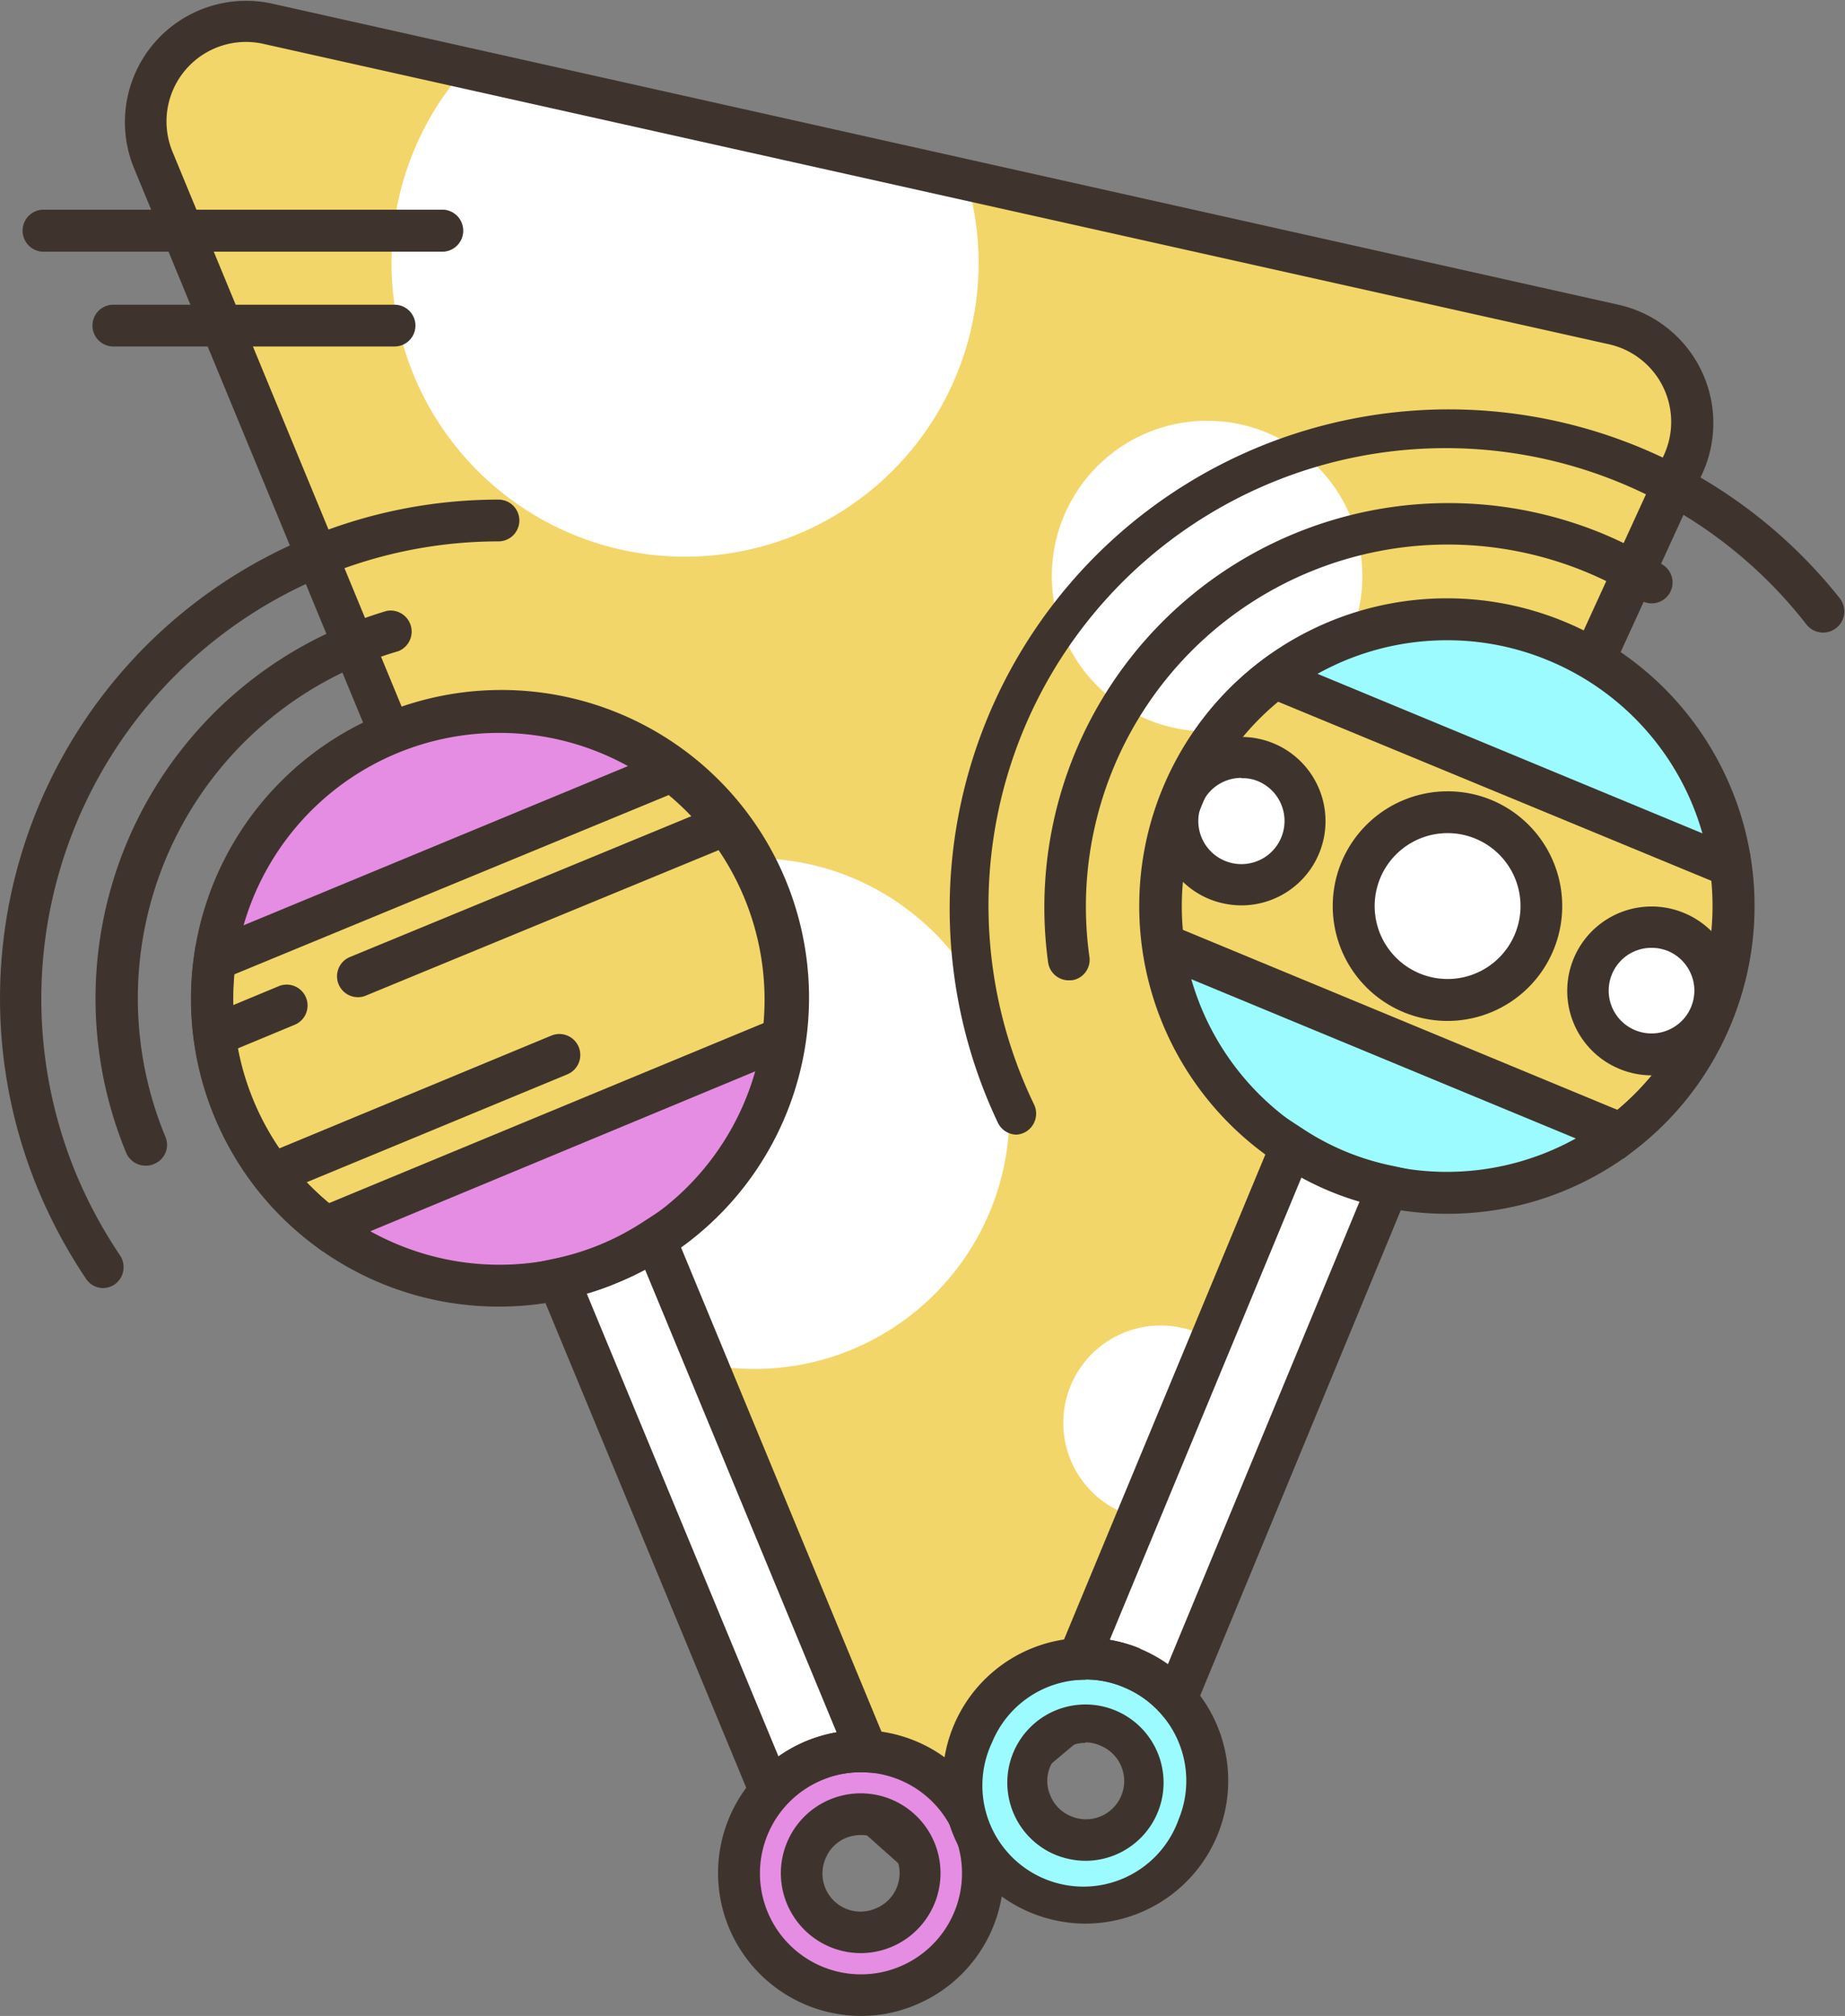 <svg id="OBJECTS" xmlns="http://www.w3.org/2000/svg" viewBox="0 0 109.56 119.68"><rect x="0" y="0" width="109.56" height="119.68" fill="#808080" stroke="none"/><defs><style>.cls-1{fill:#f3d669;}.cls-2{fill:#fff;}.cls-3{fill:#3f342d;}.cls-4{fill:#e58de2;}.cls-5{fill:#9cfbff;}</style></defs><title>50</title><path class="cls-1" d="M192.91,294.06,113,276.19a6,6,0,0,0-6.8,8.09l39.26,95,6,5.34,12.86-10.85L197,302.35A6,6,0,0,0,192.91,294.06Z" transform="translate(-97.1 -274.8)"/><path class="cls-2" d="M155.21,290.41a17.43,17.43,0,1,1-30.44-11.59l29.72,6.65A17.16,17.16,0,0,1,155.21,290.41Z" transform="translate(-97.1 -274.8)"/><circle class="cls-2" cx="44.78" cy="66.11" r="15.16"/><path class="cls-2" d="M178,309a9.22,9.22,0,1,1-9.22-9.22A9.21,9.21,0,0,1,178,309Z" transform="translate(-97.1 -274.8)"/><path class="cls-2" d="M171.8,359.26a5.78,5.78,0,1,1-5.77-5.77A5.77,5.77,0,0,1,171.8,359.26Z" transform="translate(-97.1 -274.8)"/><path class="cls-3" d="M151.43,386.3l-7-6.24-.11-.27-39.26-95a7.2,7.2,0,0,1,8.22-9.77l79.92,17.87a7.2,7.2,0,0,1,5,10l-32.82,71.71Zm-4.94-7.72,5,4.44,11.83-10,32.59-71.21a4.72,4.72,0,0,0-3.26-6.57h0L112.72,277.4a4.72,4.72,0,0,0-5.38,6.4Z" transform="translate(-97.1 -274.8)"/><path class="cls-4" d="M154.9,383.23a7.24,7.24,0,1,0-3.91,9.46A7.23,7.23,0,0,0,154.9,383.23Zm-5.34,6a3.5,3.5,0,1,1,1.9-4.58A3.51,3.51,0,0,1,149.56,389.24Z" transform="translate(-97.1 -274.8)"/><path class="cls-2" d="M145.45,379.32a7.06,7.06,0,0,1,3.14-.53L136,348.36a16.88,16.88,0,0,1-2.76,1.47,17.29,17.29,0,0,1-3,.91l12.6,30.42A7.31,7.31,0,0,1,145.45,379.32Z" transform="translate(-97.1 -274.8)"/><path class="cls-4" d="M142.45,327.58a17,17,0,1,1-22.25-9.21A17,17,0,0,1,142.45,327.58Z" transform="translate(-97.1 -274.8)"/><path class="cls-1" d="M111,340.61a17,17,0,0,0,5.44,7.05l27.16-11.25A17,17,0,0,0,137,320.54l-27.16,11.25A16.91,16.91,0,0,0,111,340.61Z" transform="translate(-97.1 -274.8)"/><path class="cls-3" d="M126.72,352.37a18.27,18.27,0,0,1-7-35.15,18.27,18.27,0,1,1,14,33.75A18.1,18.1,0,0,1,126.72,352.37Zm0-34.06a15.78,15.78,0,0,0-6,30.37,15.78,15.78,0,0,0,20.62-20.62A15.79,15.79,0,0,0,126.7,318.31Z" transform="translate(-97.1 -274.8)"/><path class="cls-3" d="M116.24,349.08l-.56-.43a18.25,18.25,0,0,1-5.84-7.56h0a18.28,18.28,0,0,1-1.22-9.47l.1-.71,28.47-11.79.57.43a18.21,18.21,0,0,1,7.05,17l-.09.7ZM111,332.65a15.88,15.88,0,0,0,1.13,7.49h0a15.8,15.8,0,0,0,4.5,6.09l25.81-10.69A15.82,15.82,0,0,0,136.81,322Z" transform="translate(-97.1 -274.8)"/><path class="cls-3" d="M148.22,394.48a8.51,8.51,0,0,1-7.83-5.23,8.48,8.48,0,1,1,11.07,4.58A8.3,8.3,0,0,1,148.22,394.48Zm0-14.47a5.85,5.85,0,0,0-2.29.46,6,6,0,0,0-3.25,7.83,6,6,0,1,0,5.54-8.29Zm0,10.74a4.75,4.75,0,0,1-4.39-2.93,4.74,4.74,0,1,1,8.76-3.63,4.75,4.75,0,0,1-2.57,6.2h0A4.78,4.78,0,0,1,148.23,390.75Zm1.33-1.51h0Zm-1.34-5.5a2.4,2.4,0,0,0-.87.17,2.23,2.23,0,0,0-1.22,1.23,2.26,2.26,0,0,0,3,2.95h0a2.26,2.26,0,0,0,0-4.18A2.31,2.31,0,0,0,148.22,383.74Z" transform="translate(-97.1 -274.8)"/><path class="cls-3" d="M118.37,334a1.24,1.24,0,0,1-.48-2.39l21.83-9a1.24,1.24,0,1,1,.95,2.29l-21.83,9A1.14,1.14,0,0,1,118.37,334Z" transform="translate(-97.1 -274.8)"/><path class="cls-3" d="M113.24,345.74a1.24,1.24,0,0,1-.48-2.38l17.08-7.08a1.24,1.24,0,0,1,.95,2.3l-17.08,7.07A1.27,1.27,0,0,1,113.24,345.74Z" transform="translate(-97.1 -274.8)"/><path class="cls-3" d="M103.21,351.27a1.23,1.23,0,0,1-1-.55,30.47,30.47,0,0,1-2.84-5.28,29.61,29.61,0,0,1,16-38.72,29.48,29.48,0,0,1,11.33-2.26h0a1.24,1.24,0,0,1,0,2.48h0a27.16,27.16,0,0,0-25.08,37.55,27.83,27.83,0,0,0,2.61,4.84,1.26,1.26,0,0,1-.33,1.73A1.3,1.3,0,0,1,103.21,351.27Z" transform="translate(-97.1 -274.8)"/><path class="cls-3" d="M105.74,344a1.24,1.24,0,0,1-1.15-.77,23.95,23.95,0,0,1,13-31.29c.8-.33,1.63-.62,2.46-.87a1.25,1.25,0,0,1,.7,2.39,21.46,21.46,0,0,0-13.83,28.82,1.22,1.22,0,0,1-.67,1.62A1.1,1.1,0,0,1,105.74,344Z" transform="translate(-97.1 -274.8)"/><path class="cls-3" d="M109.83,337.51a1.25,1.25,0,0,1-1.15-.76,1.24,1.24,0,0,1,.68-1.62l4.26-1.77a1.24,1.24,0,1,1,.95,2.29l-4.26,1.77A1.36,1.36,0,0,1,109.83,337.51Z" transform="translate(-97.1 -274.8)"/><path class="cls-3" d="M142.46,383.46l-13.93-33.62,1.46-.31a15.2,15.2,0,0,0,2.77-.85,15.48,15.48,0,0,0,2.56-1.36l1.25-.81,13.92,33.62-2-.11a6.05,6.05,0,0,0-2.6.45,5.94,5.94,0,0,0-2.16,1.52Zm-10.52-31.87,11.39,27.49a8.79,8.79,0,0,1,1.65-.91,8.63,8.63,0,0,1,1.8-.52L135.4,350.16a16.24,16.24,0,0,1-1.69.81A14.8,14.8,0,0,1,131.94,351.59Z" transform="translate(-97.1 -274.8)"/><path class="cls-5" d="M164.32,373.81a7.23,7.23,0,1,0,3.92,9.46A7.24,7.24,0,0,0,164.32,373.81Zm.47,8a3.5,3.5,0,1,1-1.89-4.58A3.48,3.48,0,0,1,164.79,381.84Z" transform="translate(-97.1 -274.8)"/><path class="cls-2" d="M164.32,373.81a7.13,7.13,0,0,1,2.6,1.85l12.61-30.42a17.17,17.17,0,0,1-3-.92,16.49,16.49,0,0,1-2.76-1.46l-12.6,30.42A7.16,7.16,0,0,1,164.32,373.81Z" transform="translate(-97.1 -274.8)"/><path class="cls-5" d="M198.79,335.11a17,17,0,1,1-9.22-22.25A17,17,0,0,1,198.79,335.11Z" transform="translate(-97.1 -274.8)"/><path class="cls-1" d="M167.33,322.08a16.91,16.91,0,0,0-1.14,8.82l27.16,11.25a17,17,0,0,0,6.57-15.87L172.76,315A17,17,0,0,0,167.33,322.08Z" transform="translate(-97.1 -274.8)"/><path class="cls-2" d="M188.21,330.73a5.58,5.58,0,1,1-3-7.29A5.58,5.58,0,0,1,188.21,330.73Z" transform="translate(-97.1 -274.8)"/><path class="cls-2" d="M174.32,325a3.78,3.78,0,1,1-2-4.94A3.79,3.79,0,0,1,174.32,325Z" transform="translate(-97.1 -274.8)"/><path class="cls-2" d="M198.67,335.06a3.78,3.78,0,1,1-2-4.94A3.78,3.78,0,0,1,198.67,335.06Z" transform="translate(-97.1 -274.8)"/><path class="cls-3" d="M183,346.86a18.27,18.27,0,1,1,16.9-11.28A18.2,18.2,0,0,1,183,346.86Zm.05-34.05a15.78,15.78,0,1,0,6,1.2A15.62,15.62,0,0,0,183.08,312.81Z" transform="translate(-97.1 -274.8)"/><path class="cls-3" d="M193.53,343.57l-28.47-11.79-.1-.71a18.27,18.27,0,0,1,7-17l.57-.43,28.48,11.8.09.7a18.27,18.27,0,0,1-7.05,17ZM167.34,330l25.81,10.69a15.77,15.77,0,0,0,5.62-13.58L173,316.46A15.75,15.75,0,0,0,167.34,330Z" transform="translate(-97.1 -274.8)"/><path class="cls-3" d="M161.56,389a8.57,8.57,0,0,1-3.25-.65,8.48,8.48,0,1,1,6.49,0A8.52,8.52,0,0,1,161.56,389Zm0-14.48a6,6,0,0,0-5.54,3.7,6,6,0,1,0,11.07,4.59,6,6,0,0,0-3.24-7.83h0A5.93,5.93,0,0,0,161.56,374.5Zm0,10.75a4.81,4.81,0,0,1-1.82-.37,4.64,4.64,0,1,1,1.82.37Zm0-7a2.25,2.25,0,0,0-2.09,1.39,2.17,2.17,0,0,0,0,1.73,2.23,2.23,0,0,0,1.22,1.23,2.27,2.27,0,0,0,3-1.23h0a2.27,2.27,0,0,0-1.23-2.95A2.16,2.16,0,0,0,161.56,378.24Z" transform="translate(-97.1 -274.8)"/><path class="cls-3" d="M157.48,342.16a1.24,1.24,0,0,1-1.12-.7,29.64,29.64,0,0,1,50-31.13,1.24,1.24,0,1,1-2,1.53,27.15,27.15,0,0,0-45.85,28.52A1.26,1.26,0,0,1,158,342,1.32,1.32,0,0,1,157.48,342.16Z" transform="translate(-97.1 -274.8)"/><path class="cls-3" d="M160.56,333a1.24,1.24,0,0,1-1.22-1.06,24,24,0,0,1,32.88-25.48,24.29,24.29,0,0,1,3.62,1.87,1.24,1.24,0,1,1-1.32,2.1,21.49,21.49,0,0,0-32.73,21.16,1.23,1.23,0,0,1-1,1.4Z" transform="translate(-97.1 -274.8)"/><path class="cls-3" d="M167.32,378,166,376.49a5.81,5.81,0,0,0-2.15-1.53h0a5.9,5.9,0,0,0-2.6-.44l-2,.1L173.21,341l1.25.81a15,15,0,0,0,5.32,2.2l1.46.32Zm-2.52-5.28a8,8,0,0,1,1.64.91l11.39-27.49a16.62,16.62,0,0,1-1.76-.62,17.37,17.37,0,0,1-1.69-.81L163,372.15a8.3,8.3,0,0,1,1.81.52Z" transform="translate(-97.1 -274.8)"/><path class="cls-3" d="M183.06,335.41a6.82,6.82,0,0,1-6.3-9.43,6.83,6.83,0,0,1,8.9-3.69,6.82,6.82,0,0,1-2.6,13.12Zm0-11.15a4.33,4.33,0,1,0,4,2.67,4.33,4.33,0,0,0-4-2.67Z" transform="translate(-97.1 -274.8)"/><path class="cls-3" d="M170.81,328.55a5.16,5.16,0,0,1-1.91-.38,5,5,0,1,1,1.91.38Zm0-7.57a2.56,2.56,0,1,0,1,.2A2.34,2.34,0,0,0,170.82,321Z" transform="translate(-97.1 -274.8)"/><path class="cls-3" d="M195.17,338.64a5,5,0,0,1-1.92-.39A5,5,0,0,1,197.1,329a5,5,0,0,1,2.71,6.56h0a5,5,0,0,1-2.71,2.72A5,5,0,0,1,195.17,338.64Zm0-7.57a2.53,2.53,0,0,0-2.35,1.57,2.54,2.54,0,1,0,4.7,1.94h0a2.51,2.51,0,0,0,0-1.94,2.54,2.54,0,0,0-1.37-1.38A2.59,2.59,0,0,0,195.17,331.07Z" transform="translate(-97.1 -274.8)"/><path class="cls-3" d="M123.47,289.74H99.58a1.25,1.25,0,0,1,0-2.49h23.89a1.25,1.25,0,0,1,0,2.49Z" transform="translate(-97.1 -274.8)"/><path class="cls-3" d="M120.53,295.37h-16.7a1.24,1.24,0,1,1,0-2.48h16.7a1.24,1.24,0,1,1,0,2.48Z" transform="translate(-97.1 -274.8)"/></svg>